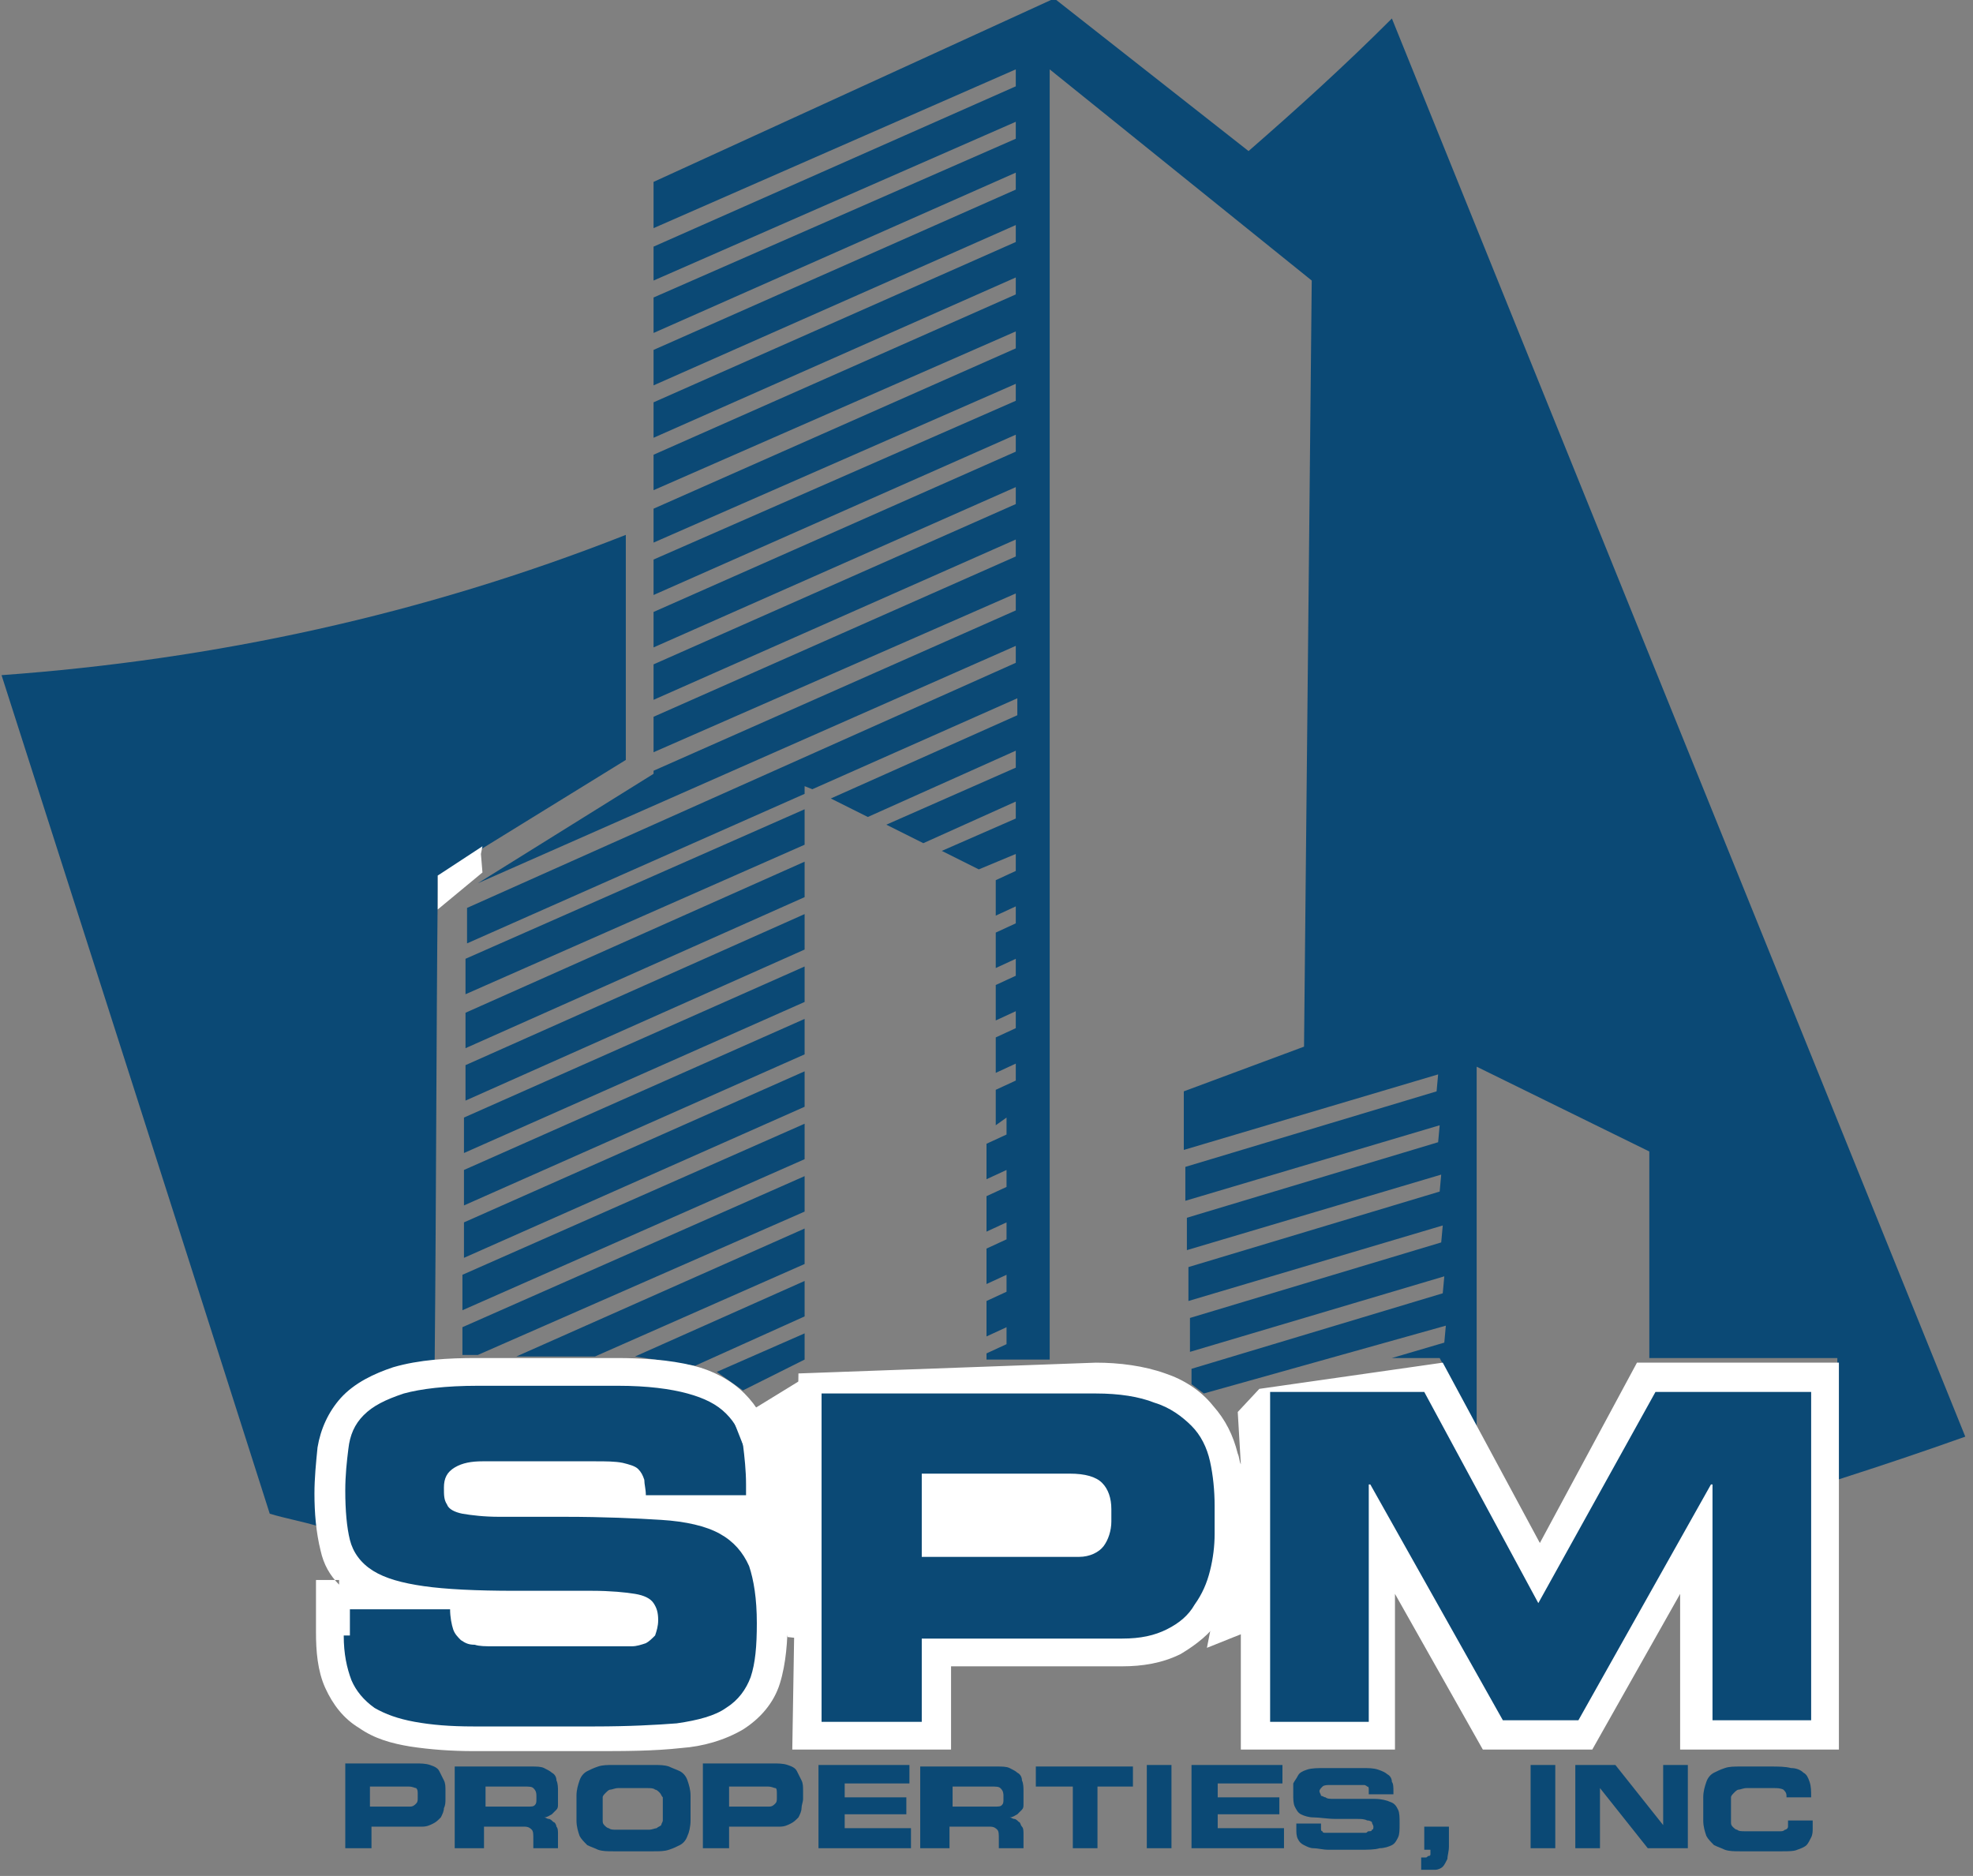 <svg xmlns="http://www.w3.org/2000/svg" xmlns:xlink="http://www.w3.org/1999/xlink" xml:space="preserve" id="Layer_1" x="0" y="0" style="enable-background:new 0 0 128 121.7" version="1.1" viewBox="0 0 128 121.7"><rect x="0" y="0" width="128" height="121.7" fill="#808080" stroke="none"/><style type="text/css">.st0{fill-rule:evenodd;clip-rule:evenodd;fill:#0b4975}.st0,.st1,.st2{clip-path:url(#SVGID_2_)}.st1{fill-rule:evenodd;clip-rule:evenodd;fill:#fff}.st2{fill:#0b4975}</style><g><defs><path id="SVGID_1_" d="M-162.3-166.3h453v453h-453z"/></defs><clipPath id="SVGID_2_"><use xlink:href="#SVGID_1_" style="overflow:visible"/></clipPath><path d="M52.2 86.5v1.7l-4 2-1.7-1.2 5.7-2.5m0-3.4v2.3l-7.1 3.2-3.9-.6 11-4.9zm0-3.4V82l-13.6 6h-5.1l18.7-8.3zm0-3.4v2.3L31 87.9h-1v-1.8l22.2-9.8zm0-3.4v2.3L30 85v-2.3l22.2-9.8zm0-3.4v2.3l-22.1 9.8v-2.3l22.1-9.8zm0-3.4v2.3l-22.1 9.8v-2.3l22.1-9.8zm0-3.4V65l-22.1 9.8v-2.3l22.1-9.8zm0-3.4v2.3l-22 9.8v-2.3l22-9.8zm0-3.4v2.3l-22 9.8v-2.3l22-9.8zm0-3.4v2.3l-22 9.7v-2.3l22-9.7zM31 57.3l11.4-7.1V50l23.5-10.4v-1.1L42.4 48.8v-2.3l23.5-10.4V35L42.4 45.4v-2.3l23.5-10.4v-1.1L42.4 42v-2.3l23.5-10.4v-1.1L42.4 38.6v-2.3L65.9 26v-1.1L42.4 35.2V33l23.5-10.4v-1.1L42.4 31.8v-2.3l23.5-10.4V18L42.4 28.4v-2.3l23.5-10.4v-1.1L42.4 25v-2.3l23.5-10.4v-1.1L42.4 21.6v-2.3L65.9 9V7.9L42.4 18.2V16L65.9 5.6V4.5L42.4 14.8v-3l26-11.9L81 9.8c3.1-2.7 6.2-5.5 9.3-8.6 12.4 30.7 24.8 61.3 37.2 92-2.8 1-5.5 1.9-8.3 2.8v-7.9H107V74.7l-11.2-5.5v23.4l-2.4-4.5h-3.1l3.4-1 .1-1.1-15.7 4.4-.8-.6v-1l16.3-4.9.1-1.1-16.5 4.9v-2.2l16.3-4.9.1-1.1-16.5 4.9v-2.2l16.3-4.9.1-1.1L77 81.1V79l16.3-4.9.1-1.1-16.5 4.9v-2.2l16.3-4.9.1-1.1-16.5 4.9v-3.8l7.8-2.9.5-49.7-17-13.7v83.7H64v-.4l1.3-.6v-1.1l-1.3.6v-2.3l1.3-.6v-1.1l-1.3.6V81l1.3-.6v-1.1l-1.3.6v-2.3l1.3-.6v-1.1l-1.3.6v-2.3l1.3-.6v-1.1l-.7.5v-2.3l1.3-.6V69l-1.3.6v-2.3l1.3-.6v-1.1l-1.3.6v-2.3l1.3-.6v-1.1l-1.3.6v-2.3l1.3-.6v-1.1l-1.3.6v-2.3l1.3-.6v-1.1l-2.4 1-2.4-1.2 4.8-2.1V52l-6 2.7-2.4-1.2 8.4-3.7v-1.1L56.3 53l-2.4-1.2L66 46.4v-1.1l-13.3 5.9-.5-.2v.5l-21.9 9.7v-2.3L65.9 43v-1.1L31 57.3zM.1 43.8c13.8-1 27.3-3.9 40.5-9.1v14.6l-12 7.4-.2.1v.8c-.1 10.2-.1 20.5-.2 30.7h-.1c-.9.1-1.7.2-2.5.5-1.3.4-2.5 1-3.4 2-.8.9-1.3 2-1.5 3.2-.1 1-.2 2-.2 3 0 .7 0 1.3.1 2-1-.3-2.1-.5-3.1-.8C11.7 80 5.9 61.9.1 43.8z" class="st0"/><path d="M61.7 97.5v1.6h8.5c0-.1.1-.3.1-.4v-1.1c-.2-.1-.6-.1-.8-.1h-7.8m-30.9 7.7H36.1h-5.3zm-8.8-2.4c-.6-.6-1-1.3-1.2-2.2-.3-1.2-.4-2.5-.4-3.7 0-1 .1-2 .2-3 .2-1.2.7-2.3 1.5-3.2.9-1 2.2-1.6 3.4-2 1.7-.5 3.6-.6 5.4-.6H40c1.6 0 3.4.1 5 .5 1.2.3 2.4.9 3.3 1.8.8.8 1.4 1.8 1.6 2.9.2 1 .3 2 .3 2.9v2.6h-1c.5.5.9 1.2 1.2 1.9.5 1.4.7 2.9.7 4.4 0 1.3-.1 2.8-.5 4.1-.4 1.3-1.3 2.3-2.4 3-1.2.7-2.6 1.1-4 1.2-1.8.2-3.7.2-5.6.2h-7.9c-1.4 0-2.8-.1-4.1-.3-1.2-.2-2.3-.5-3.3-1.2-1-.6-1.7-1.5-2.2-2.6-.5-1.1-.6-2.4-.6-3.6v-3.4H22zM80.5 95l-.2-3.4 1.4-1.5 11.9-1.7 6.3 11.7 6.3-11.7h13.1v25.1H109v-10.1l-5.7 10.1h-7.1l-5.7-10.1v10.1h-10v-11.8c0 .2-.1.4-.1.6-.2 1-.7 2-1.3 2.8-.6.9-1.5 1.6-2.5 2.2-1.2.6-2.5.8-3.8.8H61.7v5.4H51.4l.4-24.4 19.3-.7c1.5 0 3.1.2 4.5.7 1.2.4 2.3 1.1 3.1 2.1.8.9 1.3 1.9 1.6 3.1.1.2.1.5.2.7z" class="st1"/><path d="M82.4 111.7h6.4V96.3h.1l8.6 15.3h4.9l8.6-15.3h.1v15.3h6.4V90.3h-10.1L99.8 104l-7.4-13.7h-10v21.4M59.8 95.6h9.6c1 0 1.7.2 2.1.6.4.4.6 1 .6 1.7v.8c0 .6-.2 1.2-.5 1.6-.3.4-.9.7-1.6.7H59.8v-5.4zm-6.5 16.1h6.5v-5.4h13c1.2 0 2.1-.2 2.9-.6.8-.4 1.4-.9 1.8-1.6.5-.7.8-1.4 1-2.2.2-.8.3-1.6.3-2.4v-1.8c0-1-.1-2-.3-2.9-.2-.9-.6-1.7-1.2-2.3-.6-.6-1.4-1.2-2.4-1.5-1-.4-2.3-.6-3.8-.6H53.3v21.3zm-31-5.6c0 1.2.2 2.1.5 2.9.3.7.8 1.3 1.5 1.8.7.4 1.5.7 2.6.9 1.1.2 2.3.3 3.8.3h7.9c2.2 0 4-.1 5.3-.2 1.4-.2 2.5-.5 3.2-1 .8-.5 1.3-1.2 1.6-2 .3-.9.4-2 .4-3.5 0-1.6-.2-2.8-.5-3.7-.4-.9-1-1.6-1.9-2.1-.9-.5-2.2-.8-3.8-.9-1.6-.1-3.7-.2-6.3-.2h-4.2c-1 0-1.8-.1-2.4-.2-.5-.1-.9-.3-1-.6-.2-.3-.2-.6-.2-1.1 0-.6.2-1 .7-1.3.5-.3 1.1-.4 1.8-.4h7.3c.7 0 1.3 0 1.8.1.4.1.8.2 1 .4.2.2.3.4.4.7 0 .3.1.6.1 1h6.5v-.7c0-.9-.1-1.8-.2-2.6-.2-.8-.5-1.4-1.1-2-.6-.6-1.4-1-2.5-1.3-1.1-.3-2.6-.5-4.5-.5H31c-2.1 0-3.7.2-4.8.5-1.2.4-2 .8-2.6 1.4-.6.6-.9 1.3-1 2.2-.1.8-.2 1.7-.2 2.7 0 1.3.1 2.4.3 3.2.2.8.7 1.5 1.5 2s1.9.8 3.3 1 3.4.3 5.9.3h5c1.2 0 2.2.1 2.8.2.6.1 1 .3 1.2.6.2.3.3.6.3 1.1 0 .4-.1.7-.2 1-.2.2-.4.4-.6.5-.3.1-.6.2-.9.2h-9c-.5 0-.9 0-1.2-.1-.4 0-.6-.1-.9-.3-.2-.2-.4-.4-.5-.7-.1-.3-.2-.8-.2-1.3h-6.5v1.7z" class="st2"/><path d="m31.2 55.4.1 1.2-2.9 2.4v-2.2l2.9-1.9-.1.5M47.6 92.2l4.4-2.7v16.8l-.9-.1-2.7-7.1.7-3.1-1.5-3.8M79.8 99.3l2.1 1.4-.6 5-3 1.2 1.5-7.6M61.2 96.3l10.1.7-.3 2.6-9.4.6-.5-1.2.1-2.7" class="st1"/><path d="M110.5 118.1c0 .4.1.7.2 1 .1.2.3.4.5.6.2.1.5.2.7.3.3.1.6.1 1 .1h2.7c.4 0 .8 0 1-.1.3-.1.5-.2.6-.3.1-.1.2-.3.3-.5.1-.2.1-.4.1-.6v-.5H116v.4c0 .1-.1.2-.2.2-.1.1-.2.1-.3.1h-2.3c-.2 0-.4 0-.5-.1-.1 0-.2-.1-.3-.2s-.1-.2-.1-.3v-1.6c0-.1.1-.2.2-.3.1-.1.2-.2.3-.2.1 0 .3-.1.5-.1h1.8c.2 0 .4 0 .6.1.1.1.2.2.2.4v.1h1.6c0-.4 0-.7-.1-1-.1-.3-.2-.5-.4-.6-.2-.2-.5-.3-.8-.3-.4-.1-.8-.1-1.4-.1h-1.9c-.4 0-.7 0-1 .1-.3.1-.5.2-.7.3-.2.1-.4.3-.5.6-.1.3-.2.6-.2 1v1.5m-8.3 1.8h1.6V116l3.1 3.9h2.6v-5.4h-1.6v3.9l-3.1-3.9h-2.6v5.4zm-2.9 0h1.6v-5.4h-1.6v5.4zm-7.1 1.4h.9c.2 0 .4-.1.5-.2.1-.1.2-.3.3-.5 0-.2.1-.5.1-.8v-1.3h-1.6v1.5h.4V120.3s0 .1-.1.1-.1.1-.2.1h-.3v.8zm-8.1-2.7c0 .3 0 .5.1.7.1.2.2.3.4.4.2.1.4.2.6.2.3 0 .6.1 1 .1h2c.5 0 1 0 1.3-.1.3 0 .6-.1.8-.2.2-.1.3-.3.4-.5.1-.2.1-.5.1-.9s0-.7-.1-.9c-.1-.2-.2-.4-.5-.5-.2-.1-.6-.2-1-.2h-2.6c-.3 0-.5 0-.6-.1-.1 0-.2-.1-.3-.1 0-.1-.1-.2-.1-.3 0-.1.1-.2.2-.3.1-.1.3-.1.5-.1h2.2c.1 0 .2.1.2.1.1 0 .1.1.1.2v.3h1.6v-.2c0-.2 0-.5-.1-.6 0-.2-.1-.4-.3-.5-.1-.1-.3-.2-.6-.3-.3-.1-.6-.1-1.1-.1H86c-.5 0-.9 0-1.2.1-.3.1-.5.2-.6.4-.1.2-.2.3-.3.5v.7c0 .3 0 .6.1.8.1.2.2.4.4.5.2.1.5.2.8.2.4 0 .9.1 1.5.1H88c.3 0 .5 0 .7.1.2 0 .3.1.3.1 0 .1.1.2.1.3 0 .1 0 .2-.1.2 0 .1-.1.1-.2.1s-.1.1-.2.1H86c-.1 0-.2 0-.2-.1-.1 0-.1-.1-.1-.2v-.3h-1.6v.3zm-6.8 1.3h6v-1.3H79v-.9h4v-1.1h-4v-.9h4.2v-1.2h-5.9v5.4zm-2.9 0H76v-5.4h-1.6v5.4zm-7.1-4h2.3v4h1.6v-4h2.3v-1.3h-6.3v1.3zm-7.3 4h1.6v-1.4h2.6c.3 0 .4.1.5.2.1.1.1.3.1.6v.6h1.6v-.9c0-.2 0-.4-.1-.5s-.1-.3-.2-.3c-.1-.1-.2-.2-.3-.2-.1 0-.2-.1-.3-.1.2 0 .3-.1.5-.2l.3-.3c.1-.1.1-.2.1-.4v-.8c0-.2 0-.5-.1-.7 0-.2-.1-.4-.3-.5-.1-.1-.3-.2-.5-.3-.2-.1-.5-.1-.8-.1h-5v5.3zm1.7-4h2.6c.3 0 .5 0 .6.1.1.1.2.2.2.5v.2c0 .2 0 .3-.1.4-.1.1-.2.1-.5.1h-2.7v-1.3zm-8.6 4h6v-1.3h-4.3v-.9h4v-1.1h-4v-.9H59v-1.2h-5.9v5.4zm-5.7-4h2.4c.3 0 .4.1.5.1s.1.2.1.4v.2c0 .2 0 .3-.1.4-.1.1-.2.2-.4.2h-2.6v-1.3zm-1.7 4h1.6v-1.4h3.3c.3 0 .5-.1.7-.2.2-.1.3-.2.5-.4.1-.2.2-.4.2-.6 0-.2.1-.4.1-.6v-.5c0-.3 0-.5-.1-.7l-.3-.6c-.1-.2-.3-.3-.6-.4-.3-.1-.6-.1-1-.1h-4.5v5.5zm-6.6-2.9v-.4c0-.1.1-.2.2-.3.1-.1.2-.2.3-.2.1 0 .3-.1.5-.1H42c.2 0 .4 0 .5.1.1 0 .2.1.3.2.1.1.1.2.2.3v1.5c0 .1-.1.2-.1.3-.1.1-.2.1-.3.2-.1 0-.3.1-.5.1H40c-.2 0-.4 0-.5-.1-.1 0-.2-.1-.3-.2-.1-.1-.1-.2-.1-.3V117zm-1.7 1.1c0 .4.1.7.2 1 .1.2.3.4.5.6.2.1.5.2.7.3.3.1.6.1 1 .1h2.6c.4 0 .7 0 1-.1.3-.1.5-.2.7-.3.2-.1.4-.3.5-.6.1-.2.2-.6.2-1v-1.6c0-.4-.1-.7-.2-1-.1-.3-.3-.5-.5-.6s-.5-.2-.7-.3c-.3-.1-.6-.1-1-.1h-2.6c-.4 0-.7 0-1 .1-.3.1-.5.2-.7.3s-.4.3-.5.6c-.1.3-.2.6-.2 1v1.6zm-7.6 1.8h1.6v-1.4H34c.3 0 .4.1.5.2.1.1.1.3.1.6v.6h1.6v-.9c0-.2 0-.4-.1-.5 0-.1-.1-.3-.2-.3-.1-.1-.2-.2-.3-.2-.1 0-.2-.1-.3-.1.2 0 .3-.1.5-.2l.3-.3c.1-.1.1-.2.1-.4v-.8c0-.2 0-.5-.1-.7 0-.2-.1-.4-.3-.5-.1-.1-.3-.2-.5-.3-.2-.1-.5-.1-.8-.1h-5v5.3zm1.6-4H34c.3 0 .5 0 .6.1.1.1.2.2.2.5v.2c0 .2 0 .3-.1.4-.1.1-.2.1-.5.1h-2.7v-1.3zm-7.3 0h2.4c.3 0 .4.1.5.1.1.1.1.2.1.4v.2c0 .2 0 .3-.1.4-.1.1-.2.2-.4.2H24v-1.3zm-1.6 4h1.6v-1.4h3.3c.3 0 .5-.1.7-.2.2-.1.3-.2.5-.4.1-.2.2-.4.2-.6.1-.2.1-.4.1-.6v-.5c0-.3 0-.5-.1-.7l-.3-.6c-.1-.2-.3-.3-.6-.4-.3-.1-.6-.1-1-.1h-4.5v5.5z" class="st2"/></g></svg>